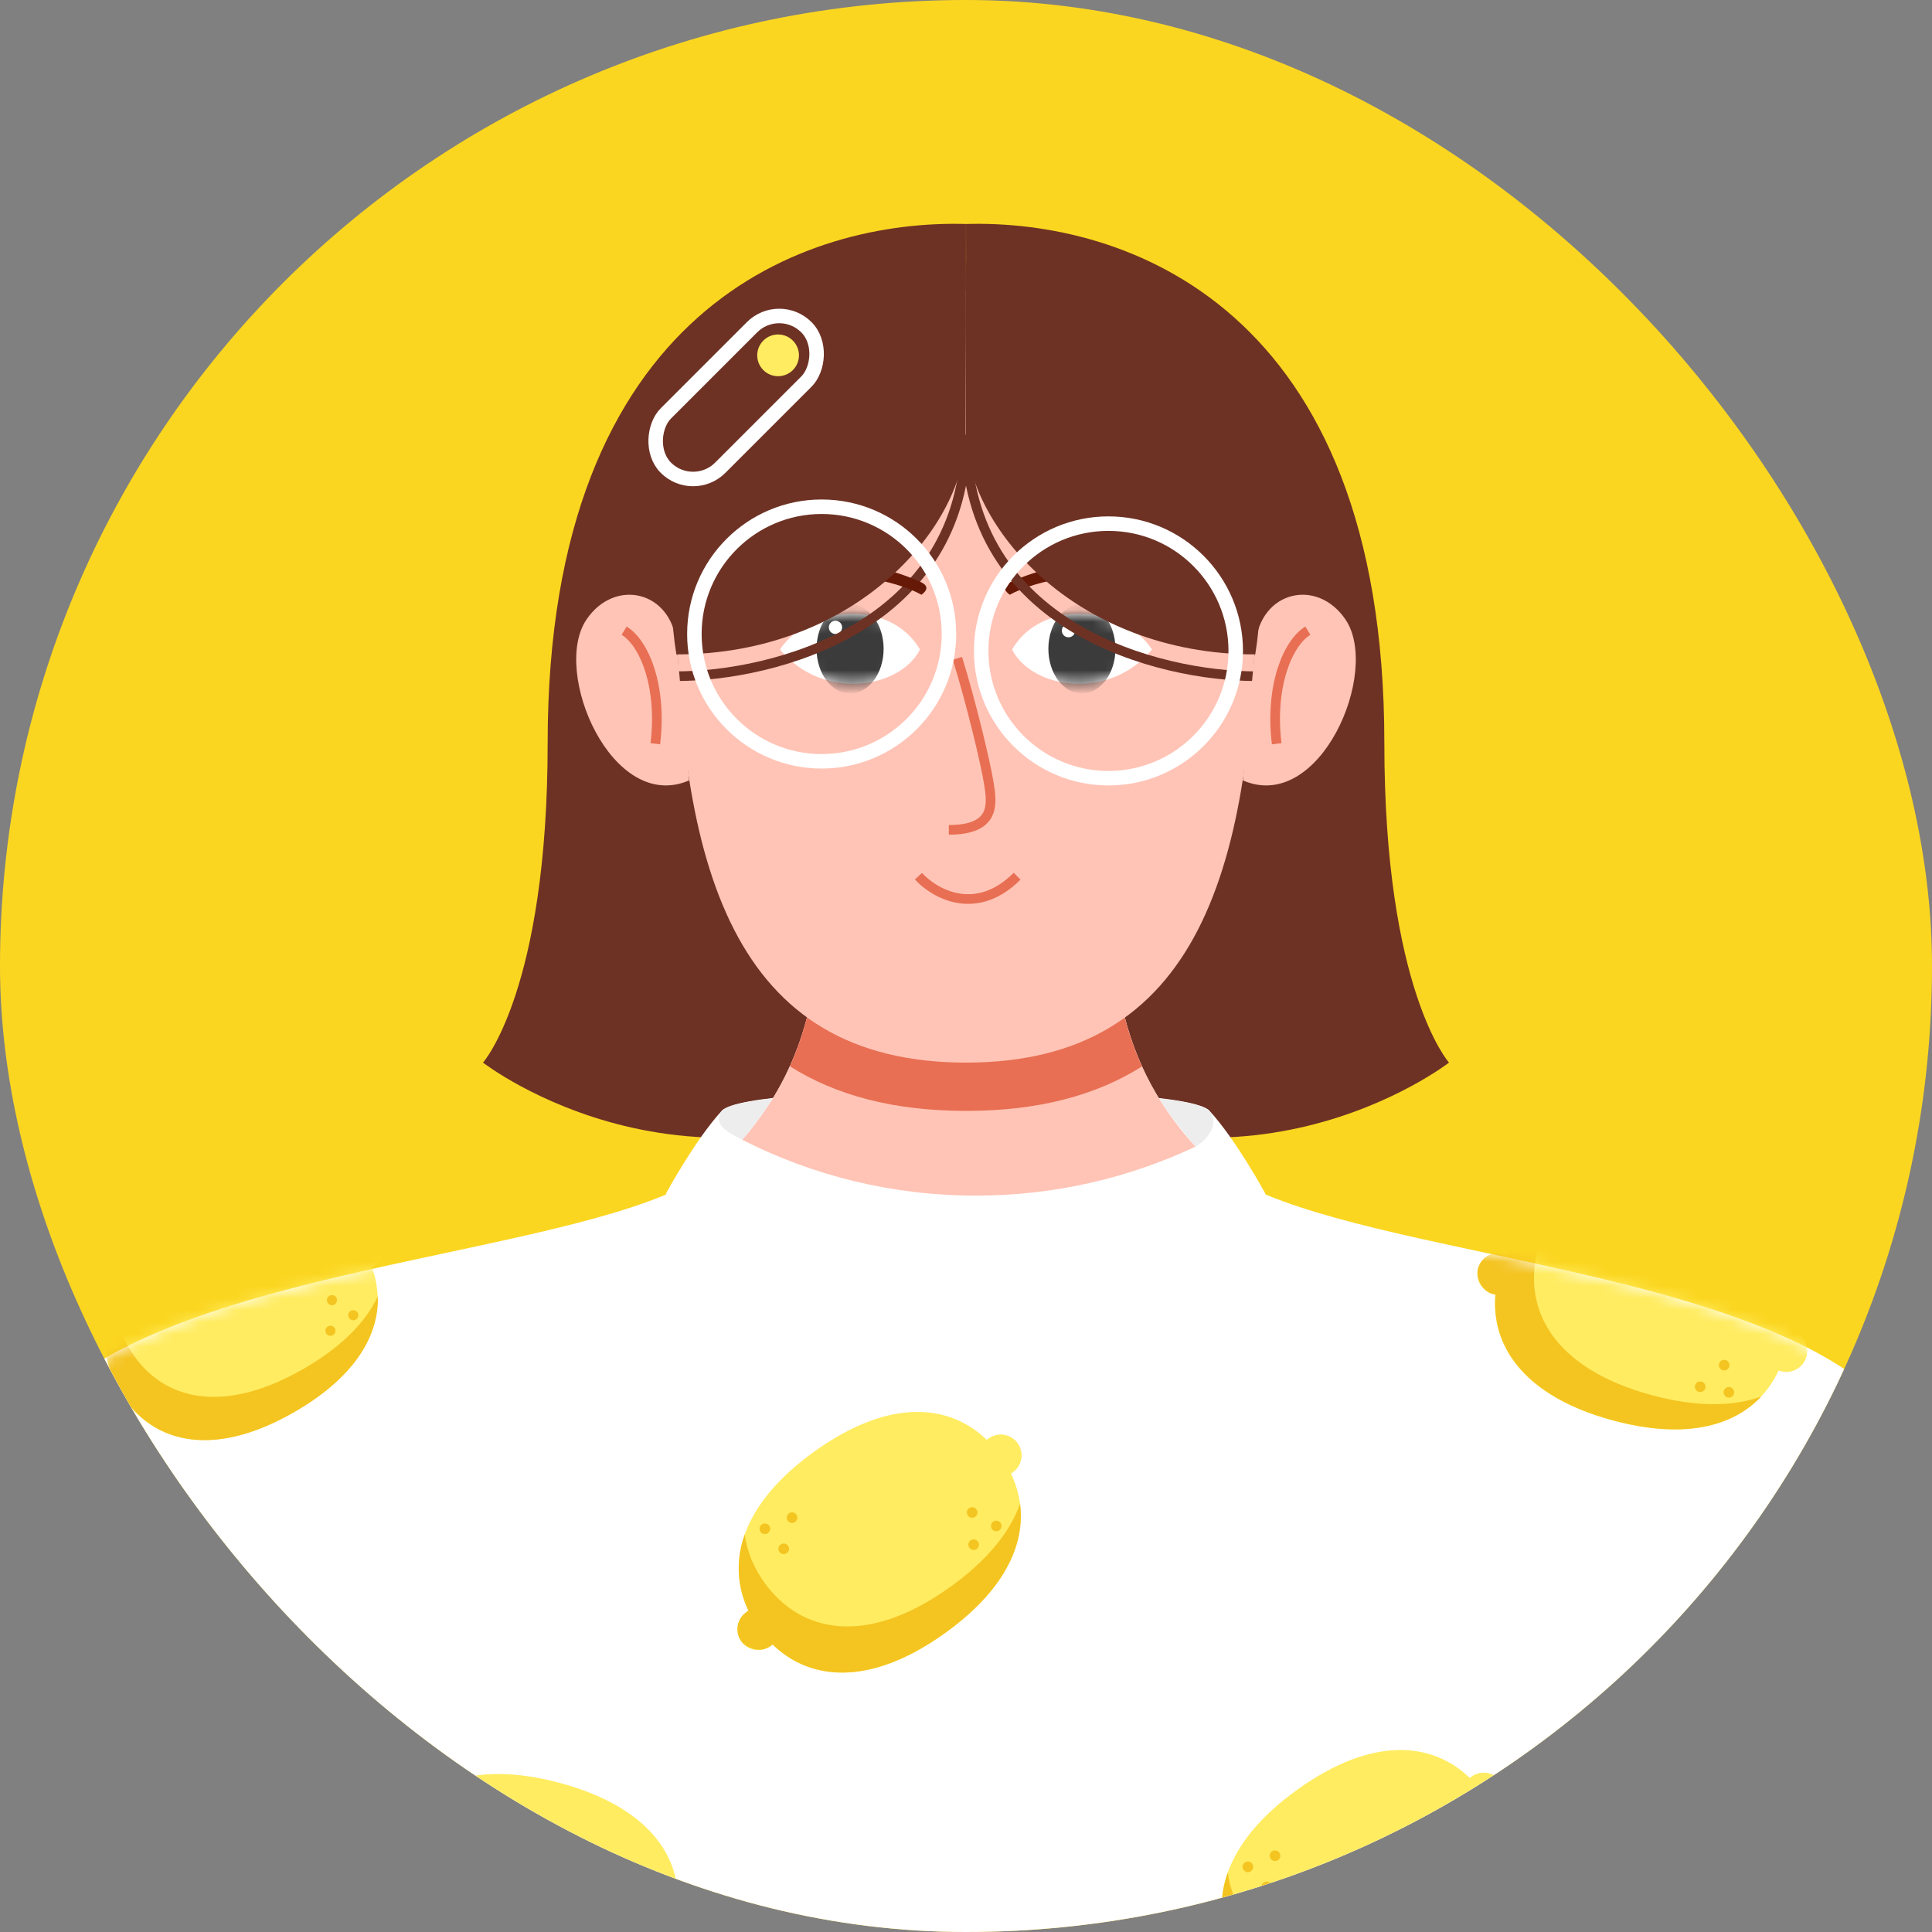 <svg width="160" height="160" viewBox="0 0 160 160" fill="none" xmlns="http://www.w3.org/2000/svg">
<rect x="0" y="0" width="160" height="160" fill="#808080" stroke="none"/>
<g clip-path="url(#clip0_12876_130204)">
<rect width="160" height="160" rx="80" fill="#FBD620"/>
<path d="M114.646 61.543C114.646 25.236 93.035 18.178 80.002 18.549L80.071 88C102 102 120 88 120 88C120 88 114.646 82 114.646 61.543Z" fill="#6E3224"/>
<path d="M45.354 61.543C45.354 25.236 66.965 18.178 79.998 18.549L79.929 88C58 102 40 88 40 88C40 88 45.354 82 45.354 61.543Z" fill="#6E3224"/>
<path fill-rule="evenodd" clip-rule="evenodd" d="M79.969 108.222V90.32C89.487 90.269 99.045 90.774 100.163 91.99C102.399 94.421 104.802 98.875 104.802 98.875C101.235 102.212 93.975 108.223 80.156 108.223C80.093 108.223 80.031 108.223 79.969 108.222Z" fill="white"/>
<path fill-rule="evenodd" clip-rule="evenodd" d="M79.969 108.222V90.32C70.45 90.269 60.892 90.774 59.775 91.99C57.539 94.421 55.136 98.875 55.136 98.875C58.702 102.212 65.962 108.223 79.782 108.223C79.844 108.223 79.906 108.223 79.969 108.222Z" fill="white"/>
<path d="M100.116 91.936C101.146 93.252 99.768 94.513 99 94.976C99 94.976 98.219 94.023 97.422 93.023C96.625 92.023 96 90.969 96 90.969C97.375 91.133 99.297 91.367 100.116 91.936Z" fill="#EDEDED"/>
<path d="M59.822 91.936C58.792 93.252 60.725 93.948 61.493 94.411C61.493 94.411 61.938 93.844 62.734 92.844C63.531 91.844 63.938 90.969 63.938 90.969C62.562 91.133 60.641 91.367 59.822 91.936Z" fill="#EDEDED"/>
<path fill-rule="evenodd" clip-rule="evenodd" d="M-8 160C-8 160 -8.016 128 3.984 116C10.591 109.394 24.47 106.424 36.948 103.755C47.135 101.576 56.389 99.596 59.984 96C67.984 88 68.149 79.545 68.149 68H80H91.836C91.836 79.545 92 88 100 96C103.596 99.596 112.849 101.576 123.037 103.755C135.514 106.424 149.394 109.394 156 116C168 128 167.984 160 167.984 160H80H-8Z" fill="white"/>
<mask id="mask0_12876_130204" style="mask-type:alpha" maskUnits="userSpaceOnUse" x="-8" y="68" width="176" height="92">
<path fill-rule="evenodd" clip-rule="evenodd" d="M-8 160C-8 160 -8.016 128 3.984 116C10.591 109.394 24.47 106.424 36.948 103.755C47.135 101.576 56.389 99.596 59.984 96C67.984 88 68.149 79.545 68.149 68H80H91.836C91.836 79.545 92 88 100 96C103.596 99.596 112.849 101.576 123.037 103.755C135.514 106.424 149.394 109.394 156 116C168 128 167.984 160 167.984 160H80H-8Z" fill="white"/>
</mask>
<g mask="url(#mask0_12876_130204)">
<path fill-rule="evenodd" clip-rule="evenodd" d="M24.386 116.923C30.613 113.328 32.203 108.845 30.802 104.942C30.827 104.929 30.853 104.915 30.878 104.9L30.978 104.842C31.76 104.387 32.026 103.383 31.57 102.601C31.115 101.818 30.112 101.553 29.329 102.008L29.229 102.066C29.207 102.079 29.186 102.092 29.165 102.105C26.486 98.936 21.807 98.069 15.577 101.666C9.349 105.262 7.759 109.746 9.162 113.65C9.134 113.664 9.106 113.679 9.079 113.695L8.979 113.754C8.196 114.209 7.931 115.212 8.386 115.995C8.842 116.778 9.845 117.043 10.628 116.588L10.728 116.53C10.752 116.516 10.776 116.501 10.799 116.486C13.478 119.654 18.157 120.52 24.386 116.923Z" fill="#FFEC60"/>
<rect x="7.578" y="114.578" width="3.394" height="3.279" rx="1.639" transform="rotate(-30.19 7.578 114.578)" fill="#F4C421"/>
<path fill-rule="evenodd" clip-rule="evenodd" d="M31.289 107.363C30.304 109.458 28.337 111.517 25.169 113.345C18.131 117.409 13.073 115.775 10.641 111.562C9.926 110.324 9.518 109.002 9.475 107.648C8.272 110.208 8.537 112.823 9.875 115.14C12.307 119.353 17.366 120.987 24.404 116.923C29.374 114.054 31.39 110.618 31.289 107.363Z" fill="#F4C421"/>
<circle cx="27.49" cy="107.673" r="0.418" transform="rotate(12.401 27.49 107.673)" fill="#F4C421"/>
<circle cx="29.256" cy="108.919" r="0.418" transform="rotate(12.401 29.256 108.919)" fill="#F4C421"/>
<circle cx="27.365" cy="110.208" r="0.418" transform="rotate(12.401 27.365 110.208)" fill="#F4C421"/>
<circle cx="12.425" cy="109.066" r="0.418" transform="rotate(-150 12.425 109.066)" fill="#F4C421"/>
<circle cx="11.113" cy="107.344" r="0.418" transform="rotate(-150 11.113 107.344)" fill="#F4C421"/>
<circle cx="13.332" cy="106.691" r="0.418" transform="rotate(-150 13.332 106.691)" fill="#F4C421"/>
<path fill-rule="evenodd" clip-rule="evenodd" d="M41.55 165.549C48.858 167.507 53.376 165.352 55.235 161.403C55.262 161.412 55.29 161.42 55.317 161.427L55.435 161.459C56.355 161.702 57.299 161.153 57.543 160.232C57.786 159.312 57.237 158.368 56.316 158.125L56.199 158.093C56.174 158.087 56.15 158.081 56.125 158.076C56.485 153.729 53.65 149.608 46.346 147.651C39.041 145.694 34.525 147.845 32.664 151.79C32.632 151.78 32.599 151.77 32.566 151.761L32.449 151.73C31.528 151.487 30.585 152.036 30.341 152.956C30.098 153.877 30.647 154.821 31.567 155.064L31.685 155.095C31.714 155.103 31.743 155.11 31.771 155.116C31.407 159.465 34.242 163.59 41.55 165.549Z" fill="#FFEC60"/>
<rect x="30.781" y="151.285" width="3.57" height="3.449" rx="1.724" transform="rotate(14.81 30.781 151.285)" fill="#F4C421"/>
<path fill-rule="evenodd" clip-rule="evenodd" d="M53.788 163.555C51.497 164.382 48.502 164.45 44.784 163.454C36.528 161.242 33.981 156.265 35.306 151.323C35.696 149.868 36.378 148.577 37.357 147.538C34.561 148.548 32.815 150.688 32.087 153.405C30.763 158.347 33.31 163.324 41.565 165.536C47.39 167.097 51.441 166.045 53.788 163.555Z" fill="#F4C421"/>
<circle cx="38.498" cy="150.798" r="0.439" transform="rotate(-105 38.498 150.798)" fill="#F4C421"/>
<circle cx="38.779" cy="148.536" r="0.439" transform="rotate(-105 38.779 148.536)" fill="#F4C421"/>
<circle cx="40.92" cy="149.693" r="0.439" transform="rotate(-105 40.92 149.693)" fill="#F4C421"/>
<path fill-rule="evenodd" clip-rule="evenodd" d="M78.255 135.255C84.407 130.845 85.605 125.983 83.727 122.04C83.748 122.027 83.769 122.012 83.79 121.997L83.888 121.926C84.66 121.369 84.834 120.291 84.277 119.519C83.72 118.747 82.642 118.573 81.87 119.13L81.771 119.201C81.753 119.215 81.735 119.228 81.717 119.242C78.585 116.212 73.602 115.793 67.46 120.196C61.314 124.601 60.113 129.457 61.981 133.398C61.949 133.418 61.917 133.439 61.885 133.462L61.787 133.533C61.015 134.091 60.841 135.168 61.398 135.941C61.955 136.713 63.033 136.887 63.805 136.329L63.904 136.258C63.932 136.238 63.959 136.217 63.985 136.196C67.116 139.238 72.104 139.664 78.255 135.255Z" fill="#FFEC60"/>
<rect x="60.391" y="134.535" width="3.57" height="3.449" rx="1.724" transform="rotate(-35.823 60.391 134.535)" fill="#F4C421"/>
<path fill-rule="evenodd" clip-rule="evenodd" d="M84.478 124.544C83.662 126.835 81.815 129.189 78.693 131.427C71.747 136.407 66.284 135.219 63.303 131.061C62.424 129.834 61.859 128.486 61.677 127.068C60.678 129.875 61.224 132.587 62.865 134.877C65.846 139.036 71.309 140.223 78.256 135.244C83.154 131.733 84.912 127.936 84.478 124.544Z" fill="#F4C421"/>
<circle cx="80.509" cy="125.257" r="0.439" transform="rotate(6.768 80.509 125.257)" fill="#F4C421"/>
<circle cx="82.509" cy="126.375" r="0.439" transform="rotate(6.768 82.509 126.375)" fill="#F4C421"/>
<circle cx="80.634" cy="127.921" r="0.439" transform="rotate(6.768 80.634 127.921)" fill="#F4C421"/>
<circle cx="64.906" cy="128.266" r="0.439" transform="rotate(-155.633 64.906 128.266)" fill="#F4C421"/>
<circle cx="63.344" cy="126.606" r="0.439" transform="rotate(-155.633 63.344 126.606)" fill="#F4C421"/>
<circle cx="65.594" cy="125.684" r="0.439" transform="rotate(-155.633 65.594 125.684)" fill="#F4C421"/>
<path fill-rule="evenodd" clip-rule="evenodd" d="M118.255 163.255C124.407 158.845 125.605 153.983 123.727 150.04C123.748 150.027 123.769 150.012 123.79 149.997L123.888 149.926C124.66 149.369 124.834 148.291 124.277 147.519C123.72 146.747 122.642 146.573 121.87 147.13L121.771 147.201C121.753 147.215 121.735 147.228 121.717 147.242C118.585 144.212 113.602 143.793 107.46 148.196C101.314 152.601 100.113 157.457 101.981 161.398C101.949 161.418 101.917 161.439 101.885 161.462L101.787 161.533C101.015 162.091 100.841 163.168 101.398 163.941C101.955 164.713 103.033 164.887 103.805 164.329L103.904 164.258C103.932 164.238 103.959 164.217 103.985 164.196C107.116 167.238 112.104 167.664 118.255 163.255Z" fill="#FFEC60"/>
<path fill-rule="evenodd" clip-rule="evenodd" d="M124.477 152.544C123.662 154.835 121.815 157.189 118.693 159.427C111.747 164.407 106.284 163.219 103.303 159.061C102.424 157.834 101.859 156.486 101.677 155.068C100.678 157.875 101.224 160.587 102.865 162.877C105.846 167.036 111.309 168.223 118.256 163.244C123.154 159.733 124.912 155.936 124.477 152.544Z" fill="#F4C421"/>
<circle cx="120.509" cy="153.257" r="0.439" transform="rotate(6.768 120.509 153.257)" fill="#F4C421"/>
<circle cx="122.509" cy="154.375" r="0.439" transform="rotate(6.768 122.509 154.375)" fill="#F4C421"/>
<circle cx="120.634" cy="155.921" r="0.439" transform="rotate(6.768 120.634 155.921)" fill="#F4C421"/>
<circle cx="104.906" cy="156.266" r="0.439" transform="rotate(-155.633 104.906 156.266)" fill="#F4C421"/>
<circle cx="103.344" cy="154.606" r="0.439" transform="rotate(-155.633 103.344 154.606)" fill="#F4C421"/>
<circle cx="105.594" cy="153.684" r="0.439" transform="rotate(-155.633 105.594 153.684)" fill="#F4C421"/>
<path fill-rule="evenodd" clip-rule="evenodd" d="M133.613 117.65C140.921 119.609 145.438 117.454 147.297 113.505C147.325 113.514 147.352 113.522 147.38 113.529L147.497 113.56C148.418 113.803 149.362 113.254 149.605 112.334C149.848 111.413 149.299 110.47 148.379 110.226L148.261 110.195C148.237 110.189 148.212 110.183 148.188 110.177C148.548 105.831 145.712 101.71 138.408 99.753C131.104 97.796 126.588 99.947 124.727 103.892C124.694 103.881 124.662 103.872 124.629 103.863L124.511 103.832C123.591 103.588 122.647 104.137 122.404 105.058C122.16 105.979 122.709 106.922 123.63 107.166L123.747 107.197C123.776 107.204 123.805 107.211 123.834 107.217C123.469 111.567 126.304 115.692 133.613 117.65Z" fill="#FFEC60"/>
<rect x="122.844" y="103.387" width="3.57" height="3.449" rx="1.724" transform="rotate(14.81 122.844 103.387)" fill="#F4C421"/>
<path fill-rule="evenodd" clip-rule="evenodd" d="M145.85 115.657C143.56 116.484 140.564 116.552 136.847 115.556C128.591 113.344 126.044 108.367 127.368 103.425C127.758 101.969 128.44 100.679 129.42 99.639C126.624 100.649 124.877 102.79 124.149 105.507C122.825 110.449 125.372 115.426 133.628 117.638C139.452 119.198 143.504 118.147 145.85 115.657Z" fill="#F4C421"/>
<circle cx="142.789" cy="113.056" r="0.439" transform="rotate(57.401 142.789 113.056)" fill="#F4C421"/>
<circle cx="143.179" cy="115.306" r="0.439" transform="rotate(57.401 143.179 115.306)" fill="#F4C421"/>
<circle cx="140.804" cy="114.845" r="0.439" transform="rotate(57.401 140.804 114.845)" fill="#F4C421"/>
<circle cx="130.561" cy="102.9" r="0.439" transform="rotate(-105 130.561 102.9)" fill="#F4C421"/>
<circle cx="130.842" cy="100.638" r="0.439" transform="rotate(-105 130.842 100.638)" fill="#F4C421"/>
<circle cx="132.982" cy="101.794" r="0.439" transform="rotate(-105 132.982 101.794)" fill="#F4C421"/>
</g>
<path fill-rule="evenodd" clip-rule="evenodd" d="M61.477 94.397C68.004 86.862 68.147 78.777 68.147 68H79.998H91.834C91.834 79.046 91.984 87.263 99.004 94.96C93.486 97.561 87.32 99.016 80.815 99.016C73.854 99.016 67.283 97.351 61.477 94.397Z" fill="#FFC4B6"/>
<path fill-rule="evenodd" clip-rule="evenodd" d="M65.411 88.303C69.216 90.71 74.009 92 80.006 92C85.989 92 90.773 90.716 94.573 88.32C91.91 82.439 91.832 75.952 91.832 68H68.145C68.145 75.945 68.067 82.426 65.411 88.303Z" fill="#E86F53"/>
<path d="M80.005 88C60.802 88 56 72 56 48C56 48 56 24 80 24C104 24 104 48 104 48C104.006 72 99.207 88 80.005 88Z" fill="#FFC4B6"/>
<path d="M64.594 53.789C66.944 50.243 73.644 49.479 76.188 53.788C74.526 57.058 68.12 58.057 64.594 53.789Z" fill="white"/>
<mask id="mask1_12876_130204" style="mask-type:alpha" maskUnits="userSpaceOnUse" x="64" y="50" width="13" height="7">
<path d="M64.594 53.789C66.944 50.243 73.644 49.479 76.188 53.788C74.526 57.058 68.12 58.057 64.594 53.789Z" fill="white"/>
</mask>
<g mask="url(#mask1_12876_130204)">
<ellipse cx="70.401" cy="53.732" rx="2.777" ry="3.699" fill="#3B3B3B"/>
<circle cx="69.191" cy="51.956" r="0.55" fill="white"/>
</g>
<path d="M56 56C64 56 80 52 80 36" stroke="#6E3224" stroke-width="0.8"/>
<path d="M63.031 48.895C68.998 46.599 74.372 48.178 76.312 49.255C77.159 48.627 76.453 48.309 76.25 48.199C69.698 45.242 63.822 47.197 63.031 48.895Z" fill="#671907"/>
<path d="M96.906 48.895C90.939 46.599 85.566 48.178 83.625 49.255C82.779 48.627 83.484 48.309 83.688 48.199C90.239 45.242 96.115 47.197 96.906 48.895Z" fill="#671907"/>
<path d="M95.406 53.789C93.056 50.243 86.356 49.479 83.812 53.788C85.474 57.058 91.88 58.057 95.406 53.789Z" fill="white"/>
<mask id="mask2_12876_130204" style="mask-type:alpha" maskUnits="userSpaceOnUse" x="83" y="50" width="13" height="7">
<path d="M95.406 53.789C93.056 50.243 86.356 49.479 83.812 53.788C85.474 57.058 91.88 58.057 95.406 53.789Z" fill="white"/>
</mask>
<g mask="url(#mask2_12876_130204)">
<ellipse cx="2.777" cy="3.699" rx="2.777" ry="3.699" transform="matrix(-1 0 0 1 92.376 50.032)" fill="#3B3B3B"/>
<circle cx="88.487" cy="52.23" r="0.55" fill="white"/>
</g>
<path d="M79.29 54.52C80.436 58.211 81.627 63.222 81.885 64.834C82.156 66.524 82.514 68.724 78.578 68.724" stroke="#E86F53" stroke-width="0.8"/>
<path d="M104 56C96 56 80 52 80 36" stroke="#6E3224" stroke-width="0.8"/>
<path d="M48.567 51.313C50.91 47.842 55.602 48.931 56.025 53.289L57.067 64.631C50.692 67.393 45.65 55.634 48.567 51.313Z" fill="#FFC4B6"/>
<path d="M111.433 51.313C109.09 47.842 104.398 48.931 103.975 53.289L102.933 64.631C109.308 67.393 114.35 55.634 111.433 51.313Z" fill="#FFC4B6"/>
<path d="M51.688 52.23C53.34 53.23 54.853 56.799 54.27 61.594" stroke="#E86F53" stroke-width="0.8"/>
<path d="M108.312 52.23C106.66 53.23 105.147 56.799 105.73 61.594" stroke="#E86F53" stroke-width="0.8"/>
<path d="M80.023 21.66C103.343 21.66 105.694 43.35 103.955 54.195C88.921 54.195 80 43.413 80 35.984C80 28.555 79.925 24.384 80.023 21.66Z" fill="#6E3224"/>
<path d="M79.946 21.66C56.626 21.66 54.275 43.35 56.014 54.195C71.048 54.195 79.969 43.413 79.969 35.984C79.969 28.555 80.043 24.384 79.946 21.66Z" fill="#6E3224"/>
<path d="M76.062 72.562C77.359 73.99 80.808 75.989 84.234 72.562" stroke="#E86F53" stroke-width="0.8"/>
<circle cx="68.047" cy="52.507" r="10.541" stroke="white" stroke-width="1.2"/>
<circle cx="91.797" cy="53.906" r="10.541" stroke="white" stroke-width="1.2"/>
<rect x="64.531" y="24.849" width="6.367" height="16.456" rx="3.183" transform="rotate(45 64.531 24.849)" stroke="white" stroke-width="1.2"/>
<circle cx="64.438" cy="29.428" r="1.728" transform="rotate(45 64.438 29.428)" fill="#FFEC60"/>
</g>
<defs>
<clipPath id="clip0_12876_130204">
<rect width="160" height="160" rx="80" fill="white"/>
</clipPath>
</defs>
</svg>